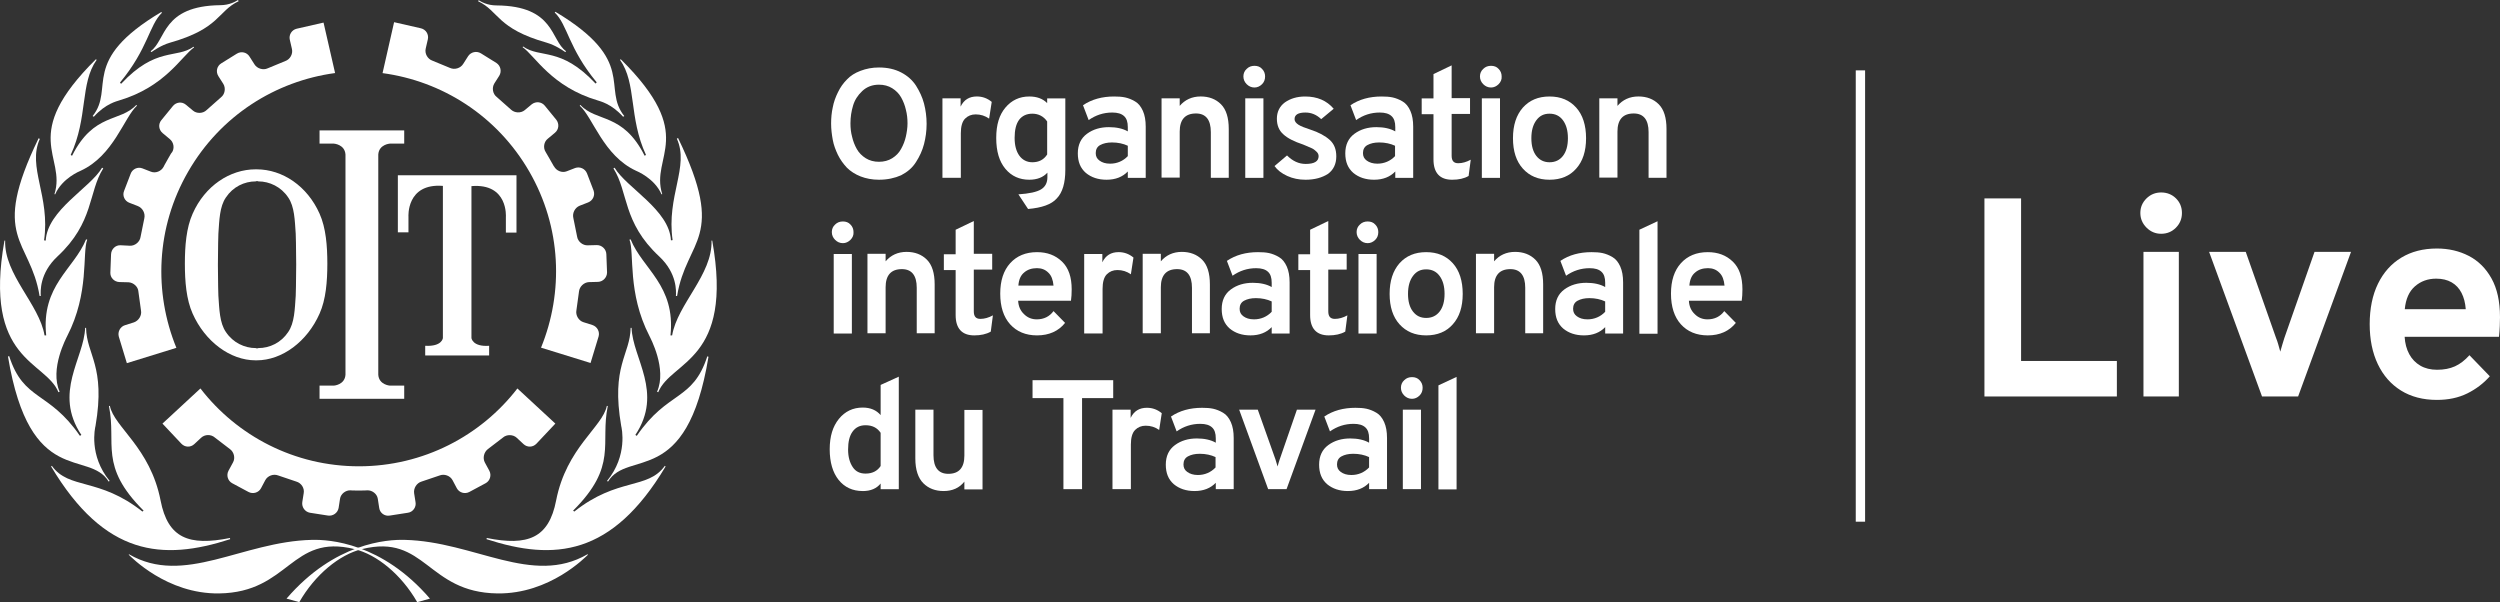 <?xml version="1.0" encoding="UTF-8"?><svg id="Layer_2" xmlns="http://www.w3.org/2000/svg" viewBox="0 0 1060.2 255.35"><rect x="0" y="0" width="1060.2" height="255.35" fill="#333333" stroke="none"/><defs><style>.cls-1{fill:#fff;}</style></defs><g id="Layer_1-2"><path class="cls-1" d="M841.56,168.14v-84h15.54v68.94h40.62v15.06h-56.16Z"/><path class="cls-1" d="M916.5,99.14c-2.4,0-4.47-.87-6.21-2.61s-2.61-3.81-2.61-6.21.86-4.45,2.58-6.15c1.72-1.7,3.8-2.55,6.24-2.55s4.62.84,6.3,2.52c1.68,1.68,2.52,3.74,2.52,6.18s-.85,4.52-2.55,6.24c-1.7,1.72-3.79,2.58-6.27,2.58ZM909,168.14v-61.32h15v61.32h-15Z"/><path class="cls-1" d="M959.28,168.14l-22.44-61.32h15.54l12.84,36.48c.36.88.68,1.82.96,2.82.28,1,.56,2,.84,3,.28-1,.57-2,.87-3s.59-1.94.87-2.82l12.78-36.48h15.48l-22.44,61.32h-15.3Z"/><path class="cls-1" d="M1033.44,169.59c-5.88,0-10.95-1.32-15.21-3.96-4.26-2.64-7.54-6.37-9.84-11.19-2.3-4.82-3.45-10.49-3.45-17.01s1.17-12.3,3.51-17.1c2.34-4.8,5.64-8.49,9.9-11.07,4.26-2.58,9.29-3.87,15.09-3.87,4.96,0,9.46,1.04,13.5,3.12,4.04,2.08,7.26,5.27,9.66,9.57,2.4,4.3,3.6,9.77,3.6,16.41,0,1.04-.03,2.31-.09,3.81s-.17,3.01-.33,4.53h-40.02c.16,2.8.81,5.25,1.95,7.35,1.14,2.1,2.71,3.73,4.71,4.89,2,1.16,4.36,1.74,7.08,1.74,2.92,0,5.46-.49,7.62-1.47s4.2-2.55,6.12-4.71l8.64,8.94c-2.64,3-5.82,5.42-9.54,7.26-3.72,1.84-8.02,2.76-12.9,2.76ZM1019.82,131.13h25.86c-.2-2.68-.8-4.99-1.8-6.93-1-1.94-2.4-3.43-4.2-4.47-1.8-1.04-3.98-1.56-6.54-1.56-3.52,0-6.52,1.08-9,3.24-2.48,2.16-3.92,5.4-4.32,9.72Z"/><rect class="cls-1" x="786.99" y="29.84" width="3.96" height="191.4"/><path class="cls-1" d="M372.76,76.22c-2.9,0-5.5-.5-7.8-1.4s-4.3-2.2-5.8-3.7c-1.5-1.6-2.8-3.4-3.8-5.4-1-2.1-1.8-4.2-2.2-6.4-.4-2.2-.7-4.5-.7-6.9s.2-4.7.7-6.9c.4-2.2,1.2-4.4,2.2-6.4,1-2.1,2.3-3.9,3.8-5.4,1.5-1.6,3.4-2.8,5.8-3.7s4.9-1.4,7.8-1.4c3.6,0,6.7.7,9.4,2.1,2.7,1.4,4.8,3.3,6.3,5.6,1.5,2.4,2.7,4.9,3.4,7.6.7,2.7,1.1,5.6,1.1,8.6s-.4,5.9-1.1,8.6c-.7,2.7-1.9,5.3-3.4,7.6-1.5,2.4-3.6,4.2-6.3,5.6-2.7,1.2-5.8,1.9-9.4,1.9ZM372.76,68.61c2.1,0,4-.5,5.6-1.5s2.9-2.3,3.8-4c.9-1.6,1.6-3.4,2-5.2s.7-3.7.7-5.6c0-2-.2-3.9-.7-5.8-.4-1.8-1.1-3.6-2-5.2-.9-1.6-2.2-2.9-3.8-3.9-1.6-1-3.5-1.5-5.6-1.5-2.8,0-5.2.9-7.1,2.7s-3.2,3.8-3.9,6.2c-.7,2.3-1.1,4.8-1.1,7.5,0,2,.2,3.9.7,5.7.4,1.8,1.1,3.6,2,5.2s2.2,2.9,3.8,3.9c1.6,1,3.5,1.5,5.6,1.5Z"/><path class="cls-1" d="M399.67,75.42v-33.71h7.7v3.5c1.4-2.9,3.7-4.3,6.9-4.3,2.4,0,4.5.8,6.3,2.3l-1.1,7.1c-1.7-1.2-3.6-1.8-5.7-1.8-1.8,0-3.3.6-4.5,1.8s-1.8,3.3-1.8,6.2v18.9h-7.8Z"/><path class="cls-1" d="M435.98,88.62l-4.1-6.2c4.6-.3,7.8-1,9.6-2.1s2.7-2.8,2.7-5.2v-1.9c-1.8,2-4.4,3-7.7,3-4.1,0-7.5-1.5-10.1-4.6s-3.9-7.4-3.9-13.1,1.3-9.8,3.9-12.9c2.6-3.1,6-4.7,10.1-4.7,3.2,0,5.7.9,7.6,2.8v-2h7.7v30.31c0,5.6-1.2,9.6-3.6,12.1-2.3,2.6-6.4,4-12.2,4.5ZM437.78,68.81c2.8,0,4.9-1.1,6.3-3.3v-14c-1.5-2.2-3.7-3.3-6.3-3.3-2.4,0-4.3.9-5.6,2.6-1.3,1.8-1.9,4.3-1.9,7.7,0,3.2.7,5.7,2,7.5s3.2,2.8,5.5,2.8Z"/><path class="cls-1" d="M478.28,75.42v-2.7c-2.2,2.3-5.2,3.5-9,3.5-3.6,0-6.5-1-8.8-2.9-2.3-2-3.4-4.7-3.4-8.3s1.3-6.4,3.9-8.3c2.6-1.9,5.7-2.8,9.3-2.8,3.2,0,5.9.6,8,1.8v-1.8c0-2.2-.5-3.7-1.6-4.7s-2.7-1.5-5-1.5c-3.7,0-7,1.1-10,3.2l-2.4-6.3c3.7-2.5,8.1-3.7,13.2-3.7,1.8,0,3.3.1,4.7.4,1.3.3,2.7.8,4.2,1.7,1.4.8,2.5,2.2,3.3,4s1.2,4,1.2,6.7v21.7s-7.6,0-7.6,0ZM470.78,69.41c2.9,0,5.5-1.1,7.5-3.2v-4.4c-1.9-.9-4.2-1.4-6.7-1.4-2.1,0-3.7.4-5,1.1-1.3.7-1.9,1.9-1.9,3.4,0,1.4.5,2.4,1.6,3.2s2.5,1.3,4.5,1.3Z"/><path class="cls-1" d="M513.49,75.42v-19.4c0-5.2-2.1-7.9-6.3-7.9-4.6,0-6.9,2.6-6.9,7.7v19.5h-7.7v-33.61h7.7v3.2c2.2-2.6,5.2-4,8.9-4,3.5,0,6.4,1.1,8.6,3.3,2.2,2.2,3.3,5.7,3.3,10.5v20.7h-7.6Z"/><path class="cls-1" d="M535.2,35.71c-.9.9-2,1.4-3.2,1.4-1.3,0-2.4-.5-3.3-1.4-.9-.9-1.4-2-1.4-3.3s.5-2.4,1.4-3.2c.9-.9,2-1.3,3.3-1.3s2.4.4,3.2,1.3c.9.9,1.3,2,1.3,3.2,0,1.3-.4,2.4-1.3,3.3ZM528.09,75.42v-33.71h7.7v33.71h-7.7Z"/><path class="cls-1" d="M553.6,76.22c-2.7,0-5.3-.5-7.7-1.6s-4.2-2.5-5.4-4.2l5.3-4.5c2.4,2.4,5,3.6,7.9,3.6,3.7,0,5.5-1.1,5.5-3.3,0-.7-.3-1.4-1-2-.6-.6-1.3-1.1-2-1.4s-1.9-.8-3.5-1.5c-3.9-1.3-6.7-2.7-8.5-4.4-1.8-1.6-2.7-3.8-2.7-6.6s1.1-5.2,3.4-6.9c2.3-1.6,5.1-2.5,8.6-2.5,5.1,0,9.1,1.7,12.1,5.2l-5.3,4.4c-2-1.9-4.2-2.8-6.7-2.8-3,0-4.6.9-4.6,2.8,0,.9.6,1.7,1.7,2.4,1.1.7,2.8,1.3,4.9,2,3.7,1.2,6.4,2.7,8.3,4.4,1.9,1.7,2.8,4,2.8,7,0,3.2-1.2,5.7-3.5,7.4-2.5,1.6-5.6,2.5-9.6,2.5Z"/><path class="cls-1" d="M591.71,75.42v-2.7c-2.2,2.3-5.2,3.5-9,3.5-3.6,0-6.5-1-8.8-2.9-2.3-2-3.4-4.7-3.4-8.3s1.3-6.4,3.9-8.3c2.6-1.9,5.7-2.8,9.3-2.8,3.2,0,5.9.6,8,1.8v-1.8c0-2.2-.5-3.7-1.6-4.7s-2.7-1.5-5-1.5c-3.7,0-7,1.1-10,3.2l-2.4-6.3c3.7-2.5,8.1-3.7,13.2-3.7,1.8,0,3.3.1,4.7.4,1.3.3,2.7.8,4.2,1.7,1.4.8,2.5,2.2,3.3,4s1.2,4,1.2,6.7v21.7s-7.6,0-7.6,0ZM584.11,69.41c2.9,0,5.5-1.1,7.5-3.2v-4.4c-1.9-.9-4.2-1.4-6.7-1.4-2.1,0-3.7.4-5,1.1-1.3.7-1.9,1.9-1.9,3.4,0,1.4.5,2.4,1.6,3.2s2.6,1.3,4.5,1.3Z"/><path class="cls-1" d="M615.81,76.22c-5.2,0-7.9-2.9-7.9-8.6v-19.2h-5v-6.7h5v-10.3l7.7-3.7v13.9h7.8v6.7h-7.8v17.7c0,2.2.9,3.2,2.8,3.2,1.7,0,3.5-.5,5.3-1.5l-.9,6.9c-1.9,1.1-4.2,1.6-7,1.6Z"/><path class="cls-1" d="M635.52,35.71c-.9.9-2,1.4-3.2,1.4-1.3,0-2.4-.5-3.3-1.4-.9-.9-1.4-2-1.4-3.3s.5-2.4,1.4-3.2c.9-.9,2-1.3,3.3-1.3s2.4.4,3.2,1.3c.9.9,1.3,2,1.3,3.2.1,1.3-.4,2.4-1.3,3.3ZM628.42,75.42v-33.71h7.7v33.71h-7.7Z"/><path class="cls-1" d="M657.12,76.22c-4.8,0-8.5-1.6-11.3-4.7-2.8-3.1-4.2-7.4-4.2-12.9s1.4-9.8,4.2-13c2.8-3.1,6.5-4.7,11.3-4.7s8.5,1.6,11.3,4.7c2.8,3.1,4.2,7.5,4.2,13s-1.4,9.8-4.2,12.9c-2.7,3.1-6.5,4.7-11.3,4.7ZM657.12,68.81c2.4,0,4.3-.9,5.7-2.7,1.4-1.8,2.1-4.3,2.1-7.5s-.7-5.7-2.1-7.6-3.3-2.8-5.7-2.8-4.2.9-5.6,2.8c-1.4,1.9-2.1,4.4-2.1,7.6s.7,5.7,2.1,7.5c1.4,1.8,3.3,2.7,5.6,2.7Z"/><path class="cls-1" d="M699.13,75.42v-19.4c0-5.2-2.1-7.9-6.3-7.9-4.6,0-6.9,2.6-6.9,7.7v19.5h-7.7v-33.61h7.7v3.2c2.2-2.6,5.2-4,8.9-4,3.5,0,6.4,1.1,8.6,3.3,2.2,2.2,3.3,5.7,3.3,10.5v20.7h-7.6Z"/><path class="cls-1" d="M360.66,101.72c-.9.9-2,1.4-3.2,1.4-1.3,0-2.4-.5-3.3-1.4s-1.4-2-1.4-3.3.5-2.4,1.4-3.2c.9-.9,2-1.3,3.3-1.3s2.4.4,3.2,1.3c.9.9,1.3,2,1.3,3.2.1,1.3-.4,2.4-1.3,3.3ZM353.56,141.43v-33.71h7.7v33.71h-7.7Z"/><path class="cls-1" d="M388.77,141.43v-19.4c0-5.2-2.1-7.9-6.3-7.9-4.6,0-6.9,2.6-6.9,7.7v19.5h-7.7v-33.71h7.7v3.2c2.2-2.6,5.2-4,8.9-4,3.5,0,6.4,1.1,8.6,3.3,2.2,2.2,3.3,5.7,3.3,10.5v20.7h-7.6v.1Z"/><path class="cls-1" d="M413.17,142.23c-5.2,0-7.9-2.9-7.9-8.6v-19.1h-5v-6.7h5v-10.4l7.7-3.7v13.9h7.8v6.7h-7.8v17.7c0,2.2.9,3.2,2.8,3.2,1.7,0,3.5-.5,5.3-1.5l-.9,6.9c-1.9,1.1-4.3,1.6-7,1.6Z"/><path class="cls-1" d="M439.78,142.23c-4.8,0-8.6-1.6-11.4-4.7-2.8-3.1-4.2-7.5-4.2-13s1.4-9.8,4.2-12.9c2.8-3.1,6.6-4.7,11.4-4.7,4.3,0,7.8,1.3,10.6,4,2.8,2.7,4.1,6.6,4.1,11.8,0,1.8-.1,3.4-.3,4.8h-22.4c.1,2.4,1,4.3,2.5,5.7,1.5,1.5,3.3,2.2,5.4,2.2,3,0,5.4-1.2,7.1-3.5l4.9,5c-2.8,3.5-6.8,5.3-11.9,5.3ZM431.87,121.12h14.9c-.2-2.4-.9-4.3-2.2-5.5-1.3-1.3-2.9-1.9-4.8-1.9-2.2,0-4,.6-5.4,1.8-1.5,1.2-2.3,3-2.5,5.6Z"/><path class="cls-1" d="M459.78,141.43v-33.71h7.7v3.5c1.4-2.9,3.7-4.3,6.9-4.3,2.4,0,4.5.8,6.3,2.3l-1.1,7.1c-1.7-1.2-3.6-1.8-5.7-1.8-1.8,0-3.3.6-4.5,1.8-1.2,1.2-1.8,3.3-1.8,6.2v18.9h-7.8Z"/><path class="cls-1" d="M505.49,141.43v-19.4c0-5.2-2.1-7.9-6.3-7.9-4.6,0-6.9,2.6-6.9,7.7v19.5h-7.7v-33.71h7.7v3.2c2.2-2.6,5.2-4,8.9-4,3.5,0,6.4,1.1,8.6,3.3,2.2,2.2,3.3,5.7,3.3,10.5v20.7h-7.6v.1Z"/><path class="cls-1" d="M539.3,141.43v-2.7c-2.2,2.3-5.2,3.5-9,3.5-3.6,0-6.5-1-8.8-2.9-2.3-2-3.4-4.7-3.4-8.3s1.3-6.4,3.9-8.3c2.6-1.9,5.7-2.8,9.3-2.8,3.2,0,5.9.6,8,1.8v-1.8c0-2.2-.5-3.7-1.6-4.7s-2.7-1.5-5-1.5c-3.7,0-7,1.1-10,3.2l-2.4-6.3c3.7-2.5,8.1-3.7,13.2-3.7,1.8,0,3.3.1,4.7.4,1.3.3,2.7.8,4.2,1.7,1.4.8,2.5,2.2,3.3,4s1.2,4,1.2,6.7v21.7h-7.6ZM531.8,135.43c2.9,0,5.5-1.1,7.5-3.2v-4.4c-1.9-.9-4.2-1.4-6.7-1.4-2.1,0-3.7.4-5,1.1-1.3.7-1.9,1.9-1.9,3.4,0,1.4.5,2.4,1.6,3.2s2.5,1.3,4.5,1.3Z"/><path class="cls-1" d="M563.5,142.23c-5.2,0-7.9-2.9-7.9-8.6v-19.1h-5v-6.7h5v-10.4l7.7-3.7v13.9h7.8v6.7h-7.8v17.7c0,2.2.9,3.2,2.8,3.2,1.7,0,3.5-.5,5.3-1.5l-.9,6.9c-1.9,1.1-4.3,1.6-7,1.6Z"/><path class="cls-1" d="M583.21,101.72c-.9.9-2,1.4-3.2,1.4-1.3,0-2.4-.5-3.3-1.4-.9-.9-1.4-2-1.4-3.3s.5-2.4,1.4-3.2c.9-.9,2-1.3,3.3-1.3s2.4.4,3.2,1.3c.9.9,1.3,2,1.3,3.2,0,1.3-.4,2.4-1.3,3.3ZM576.1,141.43v-33.71h7.7v33.71h-7.7Z"/><path class="cls-1" d="M604.81,142.23c-4.8,0-8.5-1.6-11.3-4.7-2.8-3.1-4.2-7.4-4.2-12.9s1.4-9.8,4.2-13c2.8-3.1,6.5-4.7,11.3-4.7s8.5,1.6,11.3,4.7,4.2,7.5,4.2,13-1.4,9.8-4.2,12.9c-2.7,3.1-6.5,4.7-11.3,4.7ZM604.81,134.83c2.4,0,4.3-.9,5.7-2.7s2.1-4.3,2.1-7.5-.7-5.7-2.1-7.6-3.3-2.8-5.7-2.8-4.2.9-5.6,2.8c-1.4,1.9-2.1,4.4-2.1,7.6s.7,5.7,2.1,7.5c1.4,1.8,3.2,2.7,5.6,2.7Z"/><path class="cls-1" d="M646.82,141.43v-19.4c0-5.2-2.1-7.9-6.3-7.9-4.6,0-6.9,2.6-6.9,7.7v19.5h-7.7v-33.71h7.7v3.2c2.2-2.6,5.2-4,8.9-4,3.5,0,6.4,1.1,8.6,3.3,2.2,2.2,3.3,5.7,3.3,10.5v20.7h-7.6v.1Z"/><path class="cls-1" d="M680.73,141.43v-2.7c-2.2,2.3-5.2,3.5-9,3.5-3.6,0-6.5-1-8.8-2.9-2.3-2-3.4-4.7-3.4-8.3s1.3-6.4,3.9-8.3c2.6-1.9,5.7-2.8,9.3-2.8,3.2,0,5.9.6,8,1.8v-1.8c0-2.2-.5-3.7-1.6-4.7s-2.7-1.5-5-1.5c-3.7,0-7,1.1-10,3.2l-2.4-6.3c3.7-2.5,8.1-3.7,13.2-3.7,1.8,0,3.3.1,4.7.4,1.3.3,2.7.8,4.2,1.7,1.4.8,2.5,2.2,3.3,4s1.2,4,1.2,6.7v21.7h-7.6ZM673.22,135.43c2.9,0,5.5-1.1,7.5-3.2v-4.4c-1.9-.9-4.2-1.4-6.7-1.4-2.1,0-3.7.4-5,1.1-1.3.7-1.9,1.9-1.9,3.4,0,1.4.5,2.4,1.6,3.2s2.5,1.3,4.5,1.3Z"/><path class="cls-1" d="M695.23,141.43v-44.01l7.7-3.6v47.71h-7.7v-.1Z"/><path class="cls-1" d="M724.23,142.23c-4.8,0-8.6-1.6-11.4-4.7-2.8-3.1-4.2-7.5-4.2-13s1.4-9.8,4.2-12.9,6.6-4.7,11.4-4.7c4.3,0,7.8,1.3,10.6,4s4.1,6.6,4.1,11.8c0,1.8-.1,3.4-.3,4.8h-22.4c.1,2.4,1,4.3,2.5,5.7,1.5,1.5,3.3,2.2,5.4,2.2,3,0,5.4-1.2,7.1-3.5l4.9,5c-2.8,3.5-6.8,5.3-11.9,5.3ZM716.43,121.12h14.9c-.2-2.4-.9-4.3-2.2-5.5-1.3-1.3-2.9-1.9-4.8-1.9-2.2,0-4,.6-5.4,1.8-1.5,1.2-2.3,3-2.5,5.6Z"/><path class="cls-1" d="M365.86,208.24c-4.3,0-7.7-1.6-10.2-4.7-2.5-3.1-3.8-7.5-3.8-13s1.3-9.7,3.9-12.9,6-4.8,10.1-4.8c3.3,0,5.8,1.1,7.6,3.2v-12.8l7.7-3.5v47.71h-7.7v-2.4c-1.7,2.1-4.2,3.2-7.6,3.2ZM367.06,200.84c2.9,0,5-1.1,6.4-3.2v-14.1c-1.5-2.2-3.6-3.2-6.4-3.2-2.4,0-4.2.9-5.5,2.7s-1.9,4.3-1.9,7.6c0,3.1.7,5.6,2,7.5,1.2,1.8,3,2.7,5.4,2.7Z"/><path class="cls-1" d="M408.97,207.44v-3.2c-2.1,2.7-5.1,4-8.8,4-3.5,0-6.4-1.1-8.6-3.3s-3.4-5.7-3.4-10.5v-20.7h7.7v19.3c0,5.2,2.1,7.9,6.3,7.9,4.5,0,6.8-2.6,6.8-7.7v-19.4h7.7v33.71h-7.7v-.1Z"/><path class="cls-1" d="M458.88,168.83v38.61h-7.9v-38.61h-13.1v-7.6h34.21v7.6h-13.2Z"/><path class="cls-1" d="M471.78,207.44v-33.71h7.7v3.5c1.4-2.9,3.7-4.3,6.9-4.3,2.4,0,4.5.8,6.3,2.3l-1.1,7.1c-1.7-1.2-3.6-1.8-5.7-1.8-1.8,0-3.3.6-4.5,1.8s-1.8,3.3-1.8,6.2v18.9h-7.8Z"/><path class="cls-1" d="M515.59,207.44v-2.7c-2.2,2.3-5.2,3.5-9,3.5-3.6,0-6.5-1-8.8-2.9-2.3-2-3.4-4.7-3.4-8.3s1.3-6.4,3.9-8.3c2.6-1.9,5.7-2.8,9.3-2.8,3.2,0,5.9.6,8,1.8v-1.8c0-2.2-.5-3.7-1.6-4.7s-2.7-1.5-5-1.5c-3.7,0-7,1.1-10,3.2l-2.4-6.3c3.7-2.5,8.1-3.7,13.2-3.7,1.8,0,3.3.1,4.7.4,1.3.3,2.7.8,4.2,1.7,1.4.8,2.5,2.2,3.3,4s1.2,4,1.2,6.7v21.7h-7.6ZM507.99,201.44c2.9,0,5.5-1.1,7.5-3.2v-4.4c-1.9-.9-4.2-1.4-6.7-1.4-2.1,0-3.7.4-5,1.1-1.3.7-1.9,1.9-1.9,3.4,0,1.4.5,2.4,1.6,3.2s2.6,1.3,4.5,1.3Z"/><path class="cls-1" d="M537.8,207.44l-12.3-33.71h7.9l7.5,21.1c.5,1.8.8,2.8.9,3,.3-1.1.6-2.2.9-3l7.3-21.1h7.9l-12.3,33.71h-7.8Z"/><path class="cls-1" d="M580.61,207.44v-2.7c-2.2,2.3-5.2,3.5-9,3.5-3.6,0-6.5-1-8.8-2.9-2.3-2-3.4-4.7-3.4-8.3s1.3-6.4,3.9-8.3c2.6-1.9,5.7-2.8,9.3-2.8,3.2,0,5.9.6,8,1.8v-1.8c0-2.2-.5-3.7-1.6-4.7s-2.7-1.5-5-1.5c-3.7,0-7,1.1-10,3.2l-2.4-6.3c3.7-2.5,8.1-3.7,13.2-3.7,1.8,0,3.3.1,4.7.4,1.3.3,2.7.8,4.2,1.7,1.4.8,2.5,2.2,3.3,4s1.2,4,1.2,6.7v21.7h-7.6ZM573.1,201.44c2.9,0,5.5-1.1,7.5-3.2v-4.4c-1.9-.9-4.2-1.4-6.7-1.4-2.1,0-3.7.4-5,1.1-1.3.7-1.9,1.9-1.9,3.4,0,1.4.5,2.4,1.6,3.2s2.5,1.3,4.5,1.3Z"/><path class="cls-1" d="M602.01,167.73c-.9.9-2,1.4-3.2,1.4-1.3,0-2.4-.5-3.3-1.4-.9-.9-1.4-2-1.4-3.3s.5-2.4,1.4-3.2c.9-.9,2-1.3,3.3-1.3s2.4.4,3.2,1.3c.9.9,1.3,2,1.3,3.2,0,1.3-.4,2.4-1.3,3.3ZM594.91,207.44v-33.71h7.7v33.71h-7.7Z"/><path class="cls-1" d="M610.01,207.44v-44.01l7.7-3.6v47.71h-7.7v-.1Z"/><path class="cls-1" d="M71.1,67.61c-1.3,2.2-1.7,3.1-1.7,3.1-1,1.9-3.4,2.9-5.4,2.1l-3.6-1.4c-2-.8-4.3.3-5,2.3l-2.8,7.3c-.8,2,.3,4.3,2.3,5l3.6,1.4c2,.8,3.2,3.1,2.7,5.2l-1.6,7.9c-.3,2.1-2.4,3.8-4.5,3.7l-4-.2c-2.1-.1-3.9,1.6-4,3.8l-.3,7.8c-.1,2.1,1.6,3.9,3.8,4l3.9.1c2.1.1,4.1,1.9,4.2,4l1.1,8c.4,2.1-1,4.3-3,5l-3.8,1.2c-2,.6-3.2,2.8-2.6,4.9l3.4,11.2,21-6.5c-9.6-23.5-8.7-51.01,5-74.72,13.7-23.8,37.11-38.41,62.31-41.81l-4.9-21.4-11.4,2.6c-2.1.5-3.4,2.6-2.9,4.7l.9,3.9c.5,2.1-.8,4.4-2.8,5.1l-7.5,3.1c-1.9.9-4.5.1-5.6-1.7l-2.1-3.3c-1.1-1.8-3.5-2.4-5.4-1.2l-6.6,4.1c-1.8,1.1-2.4,3.5-1.2,5.4l2.1,3.3c1.1,1.8.7,4.4-1,5.7l-6.1,5.4c-1.5,1.5-4.2,1.6-5.8.2l-3-2.5c-1.7-1.4-4.1-1.1-5.5.6l-4.9,6c-1.4,1.7-1.1,4.1.6,5.5l3,2.5c1.7,1.4,2.1,3.9.9,5.7,0-.2-.6.7-1.8,2.9Z"/><path class="cls-1" d="M152.12,208.04c2.5,0,3.6-.1,3.6-.1,2.1-.1,4.2,1.5,4.5,3.6l.6,3.9c.3,2.1,2.3,3.6,4.5,3.2l7.7-1.2c2.1-.3,3.6-2.4,3.2-4.5l-.6-3.8c-.3-2.1,1.1-4.3,3.1-4.9l7.7-2.6c2-.8,4.5.1,5.5,2l1.8,3.4c1,1.9,3.4,2.6,5.3,1.6l6.9-3.7c1.9-1,2.6-3.4,1.6-5.3l-1.9-3.5c-1-1.9-.4-4.4,1.3-5.7l6.4-4.9c1.6-1.4,4.3-1.3,5.8.1l2.9,2.7c1.6,1.5,4,1.4,5.5-.2l8-8.5-16.1-14.9c-15.5,20.1-39.91,33.01-67.21,33.01s-51.71-12.9-67.21-33.01l-16.1,14.9,8,8.5c1.5,1.6,3.9,1.7,5.5.2l2.9-2.7c1.6-1.5,4.2-1.5,5.8-.1l6.4,4.9c1.7,1.2,2.4,3.8,1.3,5.7l-1.9,3.5c-1,1.9-.3,4.3,1.6,5.3l6.9,3.7c1.9,1,4.3.3,5.3-1.6l1.8-3.4c1-1.9,3.5-2.8,5.5-2l7.7,2.6c2.1.6,3.5,2.8,3.1,4.9l-.6,3.8c-.3,2.1,1.1,4.1,3.2,4.5l7.7,1.2c2.1.3,4.1-1.1,4.5-3.2l.6-3.9c.3-2.1,2.4-3.7,4.5-3.6-.2,0,.9.1,3.4.1Z"/><path class="cls-1" d="M233.23,67.61c-1.3-2.2-1.8-3.1-1.8-3.1-1.2-1.8-.8-4.4.9-5.7l3-2.5c1.7-1.4,1.9-3.8.6-5.5l-4.9-6c-1.4-1.7-3.8-1.9-5.5-.6l-3,2.5c-1.7,1.4-4.3,1.2-5.8-.2l-6.1-5.4c-1.7-1.3-2.1-3.9-1-5.7l2.1-3.3c1.1-1.8.6-4.2-1.2-5.4l-6.6-4.1c-1.8-1.1-4.2-.6-5.4,1.2l-2.1,3.3c-1.1,1.8-3.6,2.6-5.6,1.7l-7.5-3.1c-2-.7-3.3-3-2.8-5.1l.9-3.9c.5-2.1-.8-4.2-2.9-4.7l-11.4-2.6-4.9,21.6c25.21,3.4,48.51,18,62.21,41.71s14.6,51.21,5,74.72l21,6.5,3.4-11.2c.6-2-.5-4.2-2.6-4.9l-3.8-1.2c-2-.6-3.4-2.9-3-5l1.1-8c.2-2.1,2.1-3.9,4.2-4l3.9-.1c2.1-.1,3.8-1.9,3.8-4l-.3-7.8c-.1-2.1-1.9-3.8-4-3.8l-3.9.1c-2.1.1-4.2-1.6-4.5-3.7l-1.6-7.9c-.5-2.1.7-4.4,2.7-5.2l3.6-1.4c2-.8,3-3,2.3-5l-2.8-7.3c-.8-2-3-3-5-2.3l-3.6,1.4c-2,.8-4.4-.2-5.4-2.1,0,.2-.4-.7-1.7-2.9Z"/><path class="cls-1" d="M30.49,65.81c-.1.1-.1.2-.1.2,0,0,0-.1.1-.2Z"/><path class="cls-1" d="M63.9,21.7l.3.4c.9-.6,4.1-2.9,7.9-4,21.2-6,20.1-13.3,29.11-17.6l-.3-.5c-.9.6-3.6,2.2-7.5,2.2-24.81.3-22.9,14.8-29.51,19.5Z"/><path class="cls-1" d="M39.29,49.21l.5.3c5-5.6,9.9-6.6,10.7-6.9,19.6-5.8,26.51-18.8,31.81-22.5l-.2-.3c-7.3,5.2-15.9-.1-30.71,15.7-.1.1-.5-.5-.5-.5,12-14.5,12.3-24.31,17.8-29.61l-.3-.3c-34.91,20.8-19.5,32.21-29.11,44.11Z"/><path class="cls-1" d="M40.69,25.11c-32.91,32.61-12.4,40.91-17.6,57.21l.3.1c3-6.9,10.6-9.9,10.8-10,14-6.4,18.4-22.6,23.9-27.61l-.3-.3c-6.8,7.4-18,3.2-27.21,21.5,0,.1-.6-.3-.6-.3,7.4-15.9,3.9-30.31,11-40.31-.1-.1-.2-.2-.3-.3Z"/><path class="cls-1" d="M16.79,125.53h.5c-.1-1.9-.6-9.6,7.1-16.8,15.6-14.5,13-27.31,19.4-37.31l-.5-.3c-5,8.6-23.2,17.9-23.9,30.91l-.7-.1c2.7-18.7-7.2-31.11-1.8-43.01-.2-.1-.4-.2-.5-.3-20.9,43.01-3.6,42.41.4,66.91Z"/><path class="cls-1" d="M24.79,166.33l.5-.2c-4.3-9.7,2.9-22.9,3.2-23.6,9.5-18.4,6.3-35.11,8.5-40.91l-.5-.1c-5.1,12.6-19.1,19.5-16.9,40.71h-.7c-2.2-13.2-17.2-25.81-16.7-40.21h-.3c-9.1,51.21,17.4,50.81,22.9,64.31Z"/><path class="cls-1" d="M46.1,204.24l.4-.3c-8.9-10.8-6.2-22.5-6-23.3,4.4-25.51-3.8-30.11-4-41.61h-.4c-.4,12.9-13.6,27.41-1.6,45.41l-.6.4c-13.3-19.3-23.8-14.6-30.01-33.81h0c-.2,0-.4.1-.5.2,9.3,56.11,34.21,39.11,42.71,53.01Z"/><path class="cls-1" d="M97.61,228.65l-.1-.5c-17.4,3.5-26.31.1-29.41-15.9-4.4-22.5-19.7-31.11-21.5-40.11h0c-.3,0-.4,0-.4.1h0c3.3,15.9-4.4,25.31,14.7,44.31l-.5.4c-18.4-14.6-31.11-9.2-38.41-19.4-.1.1-.3.2-.3.3,22.7,38.01,47.21,40.11,75.92,30.81Z"/><path class="cls-1" d="M54.6,235.25l.1-.2c23.4,13.6,47.91-5.4,77.52-6.1,7.4-.2,29.71,1.2,50.11,24.91l-5.4,1.5c-6.7-11.7-17.1-20.2-26.61-22.5-27.01-6.7-27.51,18.4-57.41,18.8-22.2.3-37.41-15.6-38.31-16.4Z"/><path class="cls-1" d="M273.44,65.81c.1.1.1.2.1.2,0,0,0-.1-.1-.2Z"/><path class="cls-1" d="M273.44,65.81c.1.1.1.2.1.2,0,0,0-.1-.1-.2Z"/><path class="cls-1" d="M30.49,65.81c-.1.1-.1.2-.1.2,0,0,0-.1.1-.2Z"/><path class="cls-1" d="M273.44,65.81c.1.1.1.2.1.2,0,0,0-.1-.1-.2Z"/><path class="cls-1" d="M240.04,21.7l-.3.4c-.9-.6-4.1-2.9-7.9-4-21.2-6-20.1-13.3-29.11-17.6l.3-.4c.9.6,3.6,2.2,7.5,2.2,24.81.2,22.9,14.7,29.51,19.4Z"/><path class="cls-1" d="M264.74,49.21l-.5.3c-5-5.6-9.9-6.6-10.7-6.9-19.7-5.8-26.61-18.9-31.91-22.6l.2-.3c7.3,5.2,15.9-.1,30.71,15.7.1.1.5-.5.5-.5-12-14.5-12.3-24.31-17.8-29.61l.3-.3c34.91,20.9,19.6,32.31,29.21,44.21Z"/><path class="cls-1" d="M263.24,25.11c32.91,32.61,12.4,40.91,17.6,57.21l-.3.1c-3-6.9-10.6-9.9-10.8-10-13.9-6.4-18.3-22.7-23.9-27.61l.3-.3c6.8,7.4,18,3.2,27.21,21.5,0,.1.6-.3.6-.3-7.4-15.9-3.9-30.31-11-40.31.1-.1.2-.2.3-.3Z"/><path class="cls-1" d="M287.14,125.53h-.5c.1-1.9.6-9.6-7.1-16.8-15.6-14.5-13-27.31-19.4-37.31l.5-.3c5,8.5,23.2,17.8,23.9,30.81l.7-.1c-2.7-18.7,7.2-31.11,1.8-43.01.2-.1.4-.2.5-.3,20.9,43.11,3.6,42.51-.4,67.01Z"/><path class="cls-1" d="M279.14,166.33l-.5-.2c4.3-9.7-2.9-22.9-3.2-23.6-9.5-18.4-6.3-35.11-8.5-40.91l.5-.1c5.1,12.6,19.1,19.5,16.9,40.71h.7c2.2-13.2,17.2-25.81,16.7-40.21h.3c9.2,51.21-17.4,50.81-22.9,64.31Z"/><path class="cls-1" d="M257.84,204.24l-.4-.3c8.9-10.8,6.2-22.5,6-23.3-4.4-25.51,3.8-30.11,4-41.61h.4c.4,12.9,13.6,27.41,1.6,45.41l.6.4c13.2-19.3,23.7-14.6,29.91-33.71h0c.2,0,.4.1.5.2-9.2,56.01-34.11,39.01-42.61,52.91Z"/><path class="cls-1" d="M206.33,228.65l.1-.5c17.4,3.5,26.31.1,29.41-15.9,4.4-22.5,19.7-31.11,21.5-40.11h0c.3,0,.4,0,.4.1h0c-3.3,15.9,4.4,25.31-14.7,44.31l.5.4c18.4-14.6,31.11-9.2,38.41-19.4.1.1.3.2.3.3-22.7,38.01-47.21,40.11-75.92,30.81Z"/><path class="cls-1" d="M249.34,235.25l-.2-.2c-23.4,13.6-47.91-5.4-77.52-6.1-7.4-.2-29.71,1.2-50.11,24.91l5.4,1.5c6.7-11.7,17.1-20.2,26.61-22.5,27.01-6.7,27.51,18.4,57.41,18.8,22.3.3,37.51-15.6,38.41-16.4Z"/><path class="cls-1" d="M30.49,65.81c-.1.1-.1.2-.1.2,0,0,0-.1.1-.2Z"/><path class="cls-1" d="M30.49,65.81c-.1.1-.1.2-.1.2,0,0,0-.1.1-.2Z"/><path class="cls-1" d="M273.44,65.81c.1.1.1.2.1.2,0,0,0-.1-.1-.2Z"/><path class="cls-1" d="M160.42,65.51c.3-4.3,4.9-4.6,4.9-4.6h6.1v-5.6h-35.91v5.6h6.1s4.6.3,4.9,4.6v93.42c-.3,4.3-4.9,4.6-4.9,4.6h-6.1v5.6h35.91v-5.6h-6.1s-4.6-.3-4.9-4.6v-93.42h0Z"/><path class="cls-1" d="M219.03,74.32v24.31h-4.5v-6.6s1.1-14.4-14.6-13.1v64.41s.4,3.8,7.5,3.3v4.1h-27.11v-4.1c7.2.4,7.5-3.3,7.5-3.3v-64.51c-15.6-1.2-14.6,13.1-14.6,13.1v6.6h-4.5v-24.2h50.31Z"/><path class="cls-1" d="M108.81,71.81h-.4c-10.9,0-21.5,7-26.71,18.8-2.7,6-3.3,13.7-3.3,21.2s.6,15.2,3.3,21.2c5.2,11.7,15.8,19.8,26.71,19.8h.4c10.9,0,21.5-8,26.71-19.8,2.7-6,3.3-13.7,3.3-21.2s-.6-15.2-3.3-21.2c-5.2-11.7-15.7-18.8-26.71-18.8ZM125.61,112.32c0,7-.2,13.1-.2,13.1-.4,5.7-.5,11.5-3.2,15.4-3,4.5-7.8,6.8-12.7,6.8l-.2.1h-.6l-.2-.1c-4.8,0-9.7-2.3-12.7-6.8-2.7-3.9-2.8-9.7-3.2-15.4,0,0-.2-6-.2-12.9v-.3c0-7,.2-13.1.2-13.1.4-5.7.5-11.5,3.2-15.4,3-4.5,7.8-6.8,12.7-6.8l.2-.1h.6l.2.1c4.8,0,9.7,2.3,12.7,6.8,2.7,3.9,2.8,9.7,3.2,15.4,0,0,.2,6,.2,12.9v.3Z"/></g></svg>
